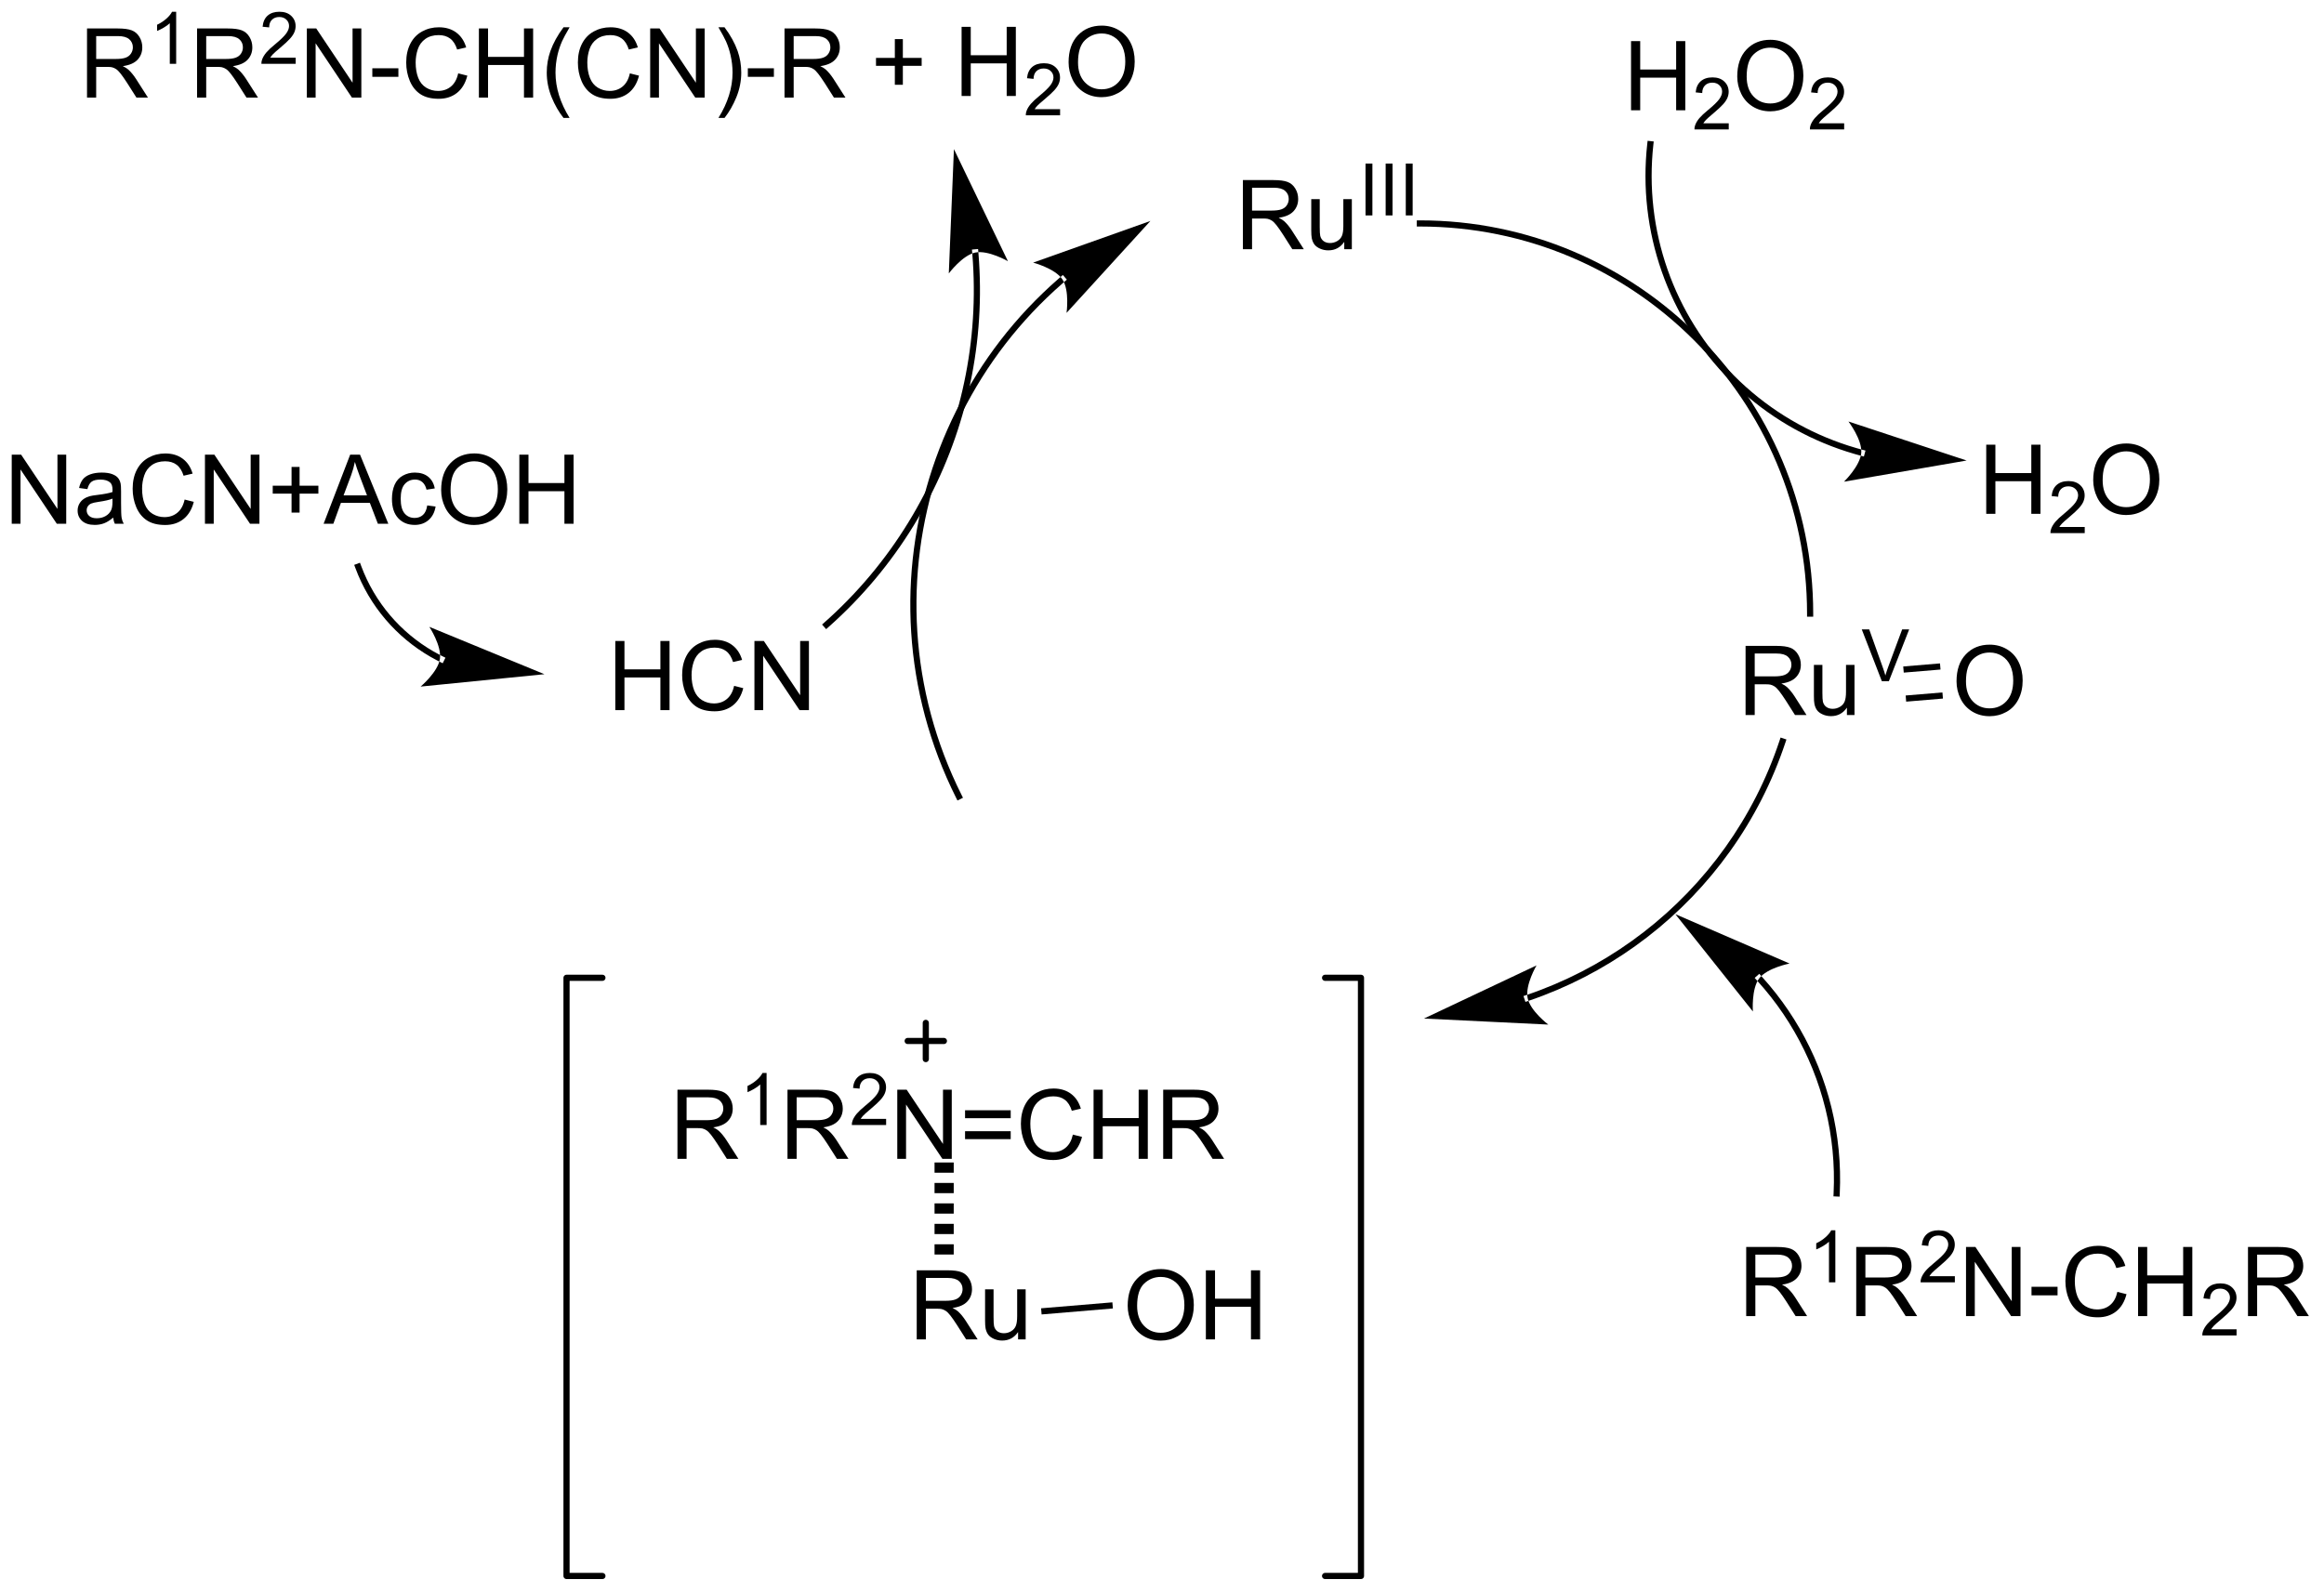 <?xml version="1.0" encoding="UTF-8"?>
<!DOCTYPE svg PUBLIC '-//W3C//DTD SVG 1.0//EN'
          'http://www.w3.org/TR/2001/REC-SVG-20010904/DTD/svg10.dtd'>
<svg stroke-dasharray="none" shape-rendering="auto" xmlns="http://www.w3.org/2000/svg" font-family="'Dialog'" text-rendering="auto" width="528" fill-opacity="1" color-interpolation="auto" color-rendering="auto" preserveAspectRatio="xMidYMid meet" font-size="12px" viewBox="0 0 528 362" fill="black" xmlns:xlink="http://www.w3.org/1999/xlink" stroke="black" image-rendering="auto" stroke-miterlimit="10" stroke-linecap="square" stroke-linejoin="miter" font-style="normal" stroke-width="1" height="362" stroke-dashoffset="0" font-weight="normal" stroke-opacity="1"
><!--Generated by the Batik Graphics2D SVG Generator--><defs id="genericDefs"
  /><g
  ><defs id="defs1"
    ><clipPath clipPathUnits="userSpaceOnUse" id="clipPath1"
      ><path d="M1.26 2.883 L198.97 2.883 L198.97 138.439 L1.26 138.439 L1.26 2.883 Z"
      /></clipPath
      ><clipPath clipPathUnits="userSpaceOnUse" id="clipPath2"
      ><path d="M-0.611 19.223 L-0.611 151.01 L191.602 151.01 L191.602 19.223 Z"
      /></clipPath
    ></defs
    ><g transform="scale(2.667,2.667) translate(-1.26,-2.883) matrix(1.029,0,0,1.029,1.888,-16.89)"
    ><path d="M134.418 28.347 L134.418 22.62 L135.176 22.62 L135.176 24.972 L138.152 24.972 L138.152 22.62 L138.91 22.62 L138.91 28.347 L138.152 28.347 L138.152 25.646 L135.176 25.646 L135.176 28.347 L134.418 28.347 Z" stroke="none" clip-path="url(#clipPath2)"
    /></g
    ><g transform="matrix(2.743,0,0,2.743,1.675,-52.728)"
    ><path d="M142.576 29.439 L142.576 29.947 L139.736 29.947 Q139.731 29.755 139.799 29.579 Q139.906 29.29 140.144 29.009 Q140.385 28.728 140.836 28.359 Q141.535 27.785 141.781 27.449 Q142.027 27.113 142.027 26.814 Q142.027 26.501 141.803 26.287 Q141.58 26.07 141.219 26.07 Q140.838 26.07 140.609 26.298 Q140.381 26.527 140.379 26.931 L139.836 26.876 Q139.893 26.269 140.256 25.953 Q140.619 25.634 141.231 25.634 Q141.85 25.634 142.209 25.978 Q142.57 26.32 142.57 26.826 Q142.57 27.083 142.465 27.333 Q142.359 27.581 142.113 27.857 Q141.869 28.132 141.301 28.613 Q140.826 29.011 140.691 29.154 Q140.557 29.296 140.469 29.439 L142.576 29.439 Z" stroke="none" clip-path="url(#clipPath2)"
    /></g
    ><g transform="matrix(2.743,0,0,2.743,1.675,-52.728)"
    ><path d="M143.28 25.558 Q143.28 24.131 144.045 23.326 Q144.811 22.519 146.022 22.519 Q146.814 22.519 147.449 22.899 Q148.087 23.276 148.42 23.953 Q148.756 24.631 148.756 25.49 Q148.756 26.362 148.405 27.05 Q148.053 27.737 147.407 28.091 Q146.764 28.446 146.017 28.446 Q145.209 28.446 144.571 28.055 Q143.936 27.662 143.608 26.987 Q143.28 26.31 143.28 25.558 ZM144.061 25.568 Q144.061 26.605 144.616 27.201 Q145.173 27.795 146.014 27.795 Q146.868 27.795 147.42 27.193 Q147.975 26.591 147.975 25.487 Q147.975 24.787 147.738 24.266 Q147.501 23.745 147.045 23.459 Q146.592 23.17 146.024 23.17 Q145.22 23.17 144.639 23.724 Q144.061 24.276 144.061 25.568 Z" stroke="none" clip-path="url(#clipPath2)"
    /></g
    ><g transform="matrix(2.743,0,0,2.743,1.675,-52.728)"
    ><path d="M152.136 29.439 L152.136 29.947 L149.296 29.947 Q149.29 29.755 149.358 29.579 Q149.466 29.29 149.704 29.009 Q149.944 28.728 150.395 28.359 Q151.095 27.785 151.341 27.449 Q151.587 27.113 151.587 26.814 Q151.587 26.501 151.362 26.287 Q151.14 26.07 150.778 26.07 Q150.397 26.07 150.169 26.298 Q149.94 26.527 149.938 26.931 L149.395 26.876 Q149.452 26.269 149.815 25.953 Q150.179 25.634 150.79 25.634 Q151.409 25.634 151.768 25.978 Q152.13 26.32 152.13 26.826 Q152.13 27.083 152.024 27.333 Q151.919 27.581 151.673 27.857 Q151.429 28.132 150.86 28.613 Q150.386 29.011 150.251 29.154 Q150.116 29.296 150.028 29.439 L152.136 29.439 Z" stroke="none" clip-path="url(#clipPath2)"
    /></g
    ><g transform="matrix(2.743,0,0,2.743,1.675,-52.728)"
    ><path d="M163.903 61.79 L163.903 56.063 L164.661 56.063 L164.661 58.415 L167.637 58.415 L167.637 56.063 L168.395 56.063 L168.395 61.79 L167.637 61.79 L167.637 59.089 L164.661 59.089 L164.661 61.79 L163.903 61.79 Z" stroke="none" clip-path="url(#clipPath2)"
    /></g
    ><g transform="matrix(2.743,0,0,2.743,1.675,-52.728)"
    ><path d="M172.061 62.882 L172.061 63.39 L169.221 63.39 Q169.215 63.198 169.284 63.023 Q169.391 62.733 169.629 62.452 Q169.87 62.171 170.321 61.802 Q171.02 61.228 171.266 60.892 Q171.512 60.556 171.512 60.257 Q171.512 59.944 171.288 59.73 Q171.065 59.513 170.704 59.513 Q170.323 59.513 170.094 59.741 Q169.866 59.97 169.864 60.374 L169.321 60.319 Q169.377 59.712 169.741 59.396 Q170.104 59.077 170.715 59.077 Q171.334 59.077 171.694 59.421 Q172.055 59.763 172.055 60.269 Q172.055 60.526 171.95 60.776 Q171.844 61.025 171.598 61.3 Q171.354 61.575 170.786 62.056 Q170.311 62.454 170.176 62.597 Q170.042 62.739 169.954 62.882 L172.061 62.882 Z" stroke="none" clip-path="url(#clipPath2)"
    /></g
    ><g transform="matrix(2.743,0,0,2.743,1.675,-52.728)"
    ><path d="M172.764 59.001 Q172.764 57.574 173.53 56.769 Q174.296 55.962 175.507 55.962 Q176.298 55.962 176.934 56.342 Q177.572 56.719 177.905 57.397 Q178.241 58.074 178.241 58.933 Q178.241 59.805 177.889 60.493 Q177.538 61.18 176.892 61.535 Q176.249 61.889 175.501 61.889 Q174.694 61.889 174.056 61.498 Q173.421 61.105 173.093 60.43 Q172.764 59.753 172.764 59.001 ZM173.546 59.011 Q173.546 60.047 174.1 60.644 Q174.658 61.238 175.499 61.238 Q176.353 61.238 176.905 60.636 Q177.46 60.035 177.46 58.93 Q177.46 58.23 177.223 57.709 Q176.986 57.188 176.53 56.902 Q176.077 56.613 175.509 56.613 Q174.704 56.613 174.124 57.167 Q173.546 57.719 173.546 59.011 Z" stroke="none" clip-path="url(#clipPath2)"
    /></g
    ><g transform="matrix(2.743,0,0,2.743,1.675,-52.728)"
    ><path d="M87.562 42.557 L87.562 42.557 C87.561 42.557 87.561 42.557 87.561 42.557 L87.561 42.557 C87.561 42.557 87.562 42.557 87.562 42.557 L87.56 42.558 C87.56 42.559 87.558 42.56 87.557 42.561 L87.391 42.367 L87.558 42.56 C87.554 42.563 87.551 42.566 87.547 42.569 L87.381 42.376 L87.548 42.569 C87.541 42.575 87.534 42.581 87.527 42.587 L87.36 42.394 L87.527 42.587 C87.513 42.599 87.499 42.611 87.486 42.623 L87.486 42.623 C87.458 42.647 87.43 42.67 87.403 42.694 L87.403 42.694 C86.964 43.076 86.536 43.468 86.119 43.868 L86.119 43.868 C85.285 44.67 84.496 45.508 83.752 46.379 L83.558 46.214 L83.752 46.379 C80.778 49.864 78.535 53.875 77.11 58.158 L77.11 58.158 C74.259 66.723 74.676 76.375 79.036 85.085 L79.15 85.313 L78.694 85.541 L78.579 85.313 C74.157 76.478 73.734 66.685 76.626 57.996 L76.868 58.077 L76.626 57.996 C78.072 53.652 80.346 49.584 83.364 46.048 L83.364 46.048 C84.119 45.164 84.919 44.314 85.766 43.501 L85.942 43.684 L85.766 43.501 C86.189 43.094 86.623 42.697 87.068 42.309 L87.236 42.502 L87.068 42.309 C87.096 42.285 87.124 42.261 87.152 42.237 L87.319 42.43 L87.152 42.237 C87.166 42.225 87.18 42.212 87.194 42.2 L87.194 42.2 C87.201 42.194 87.208 42.188 87.215 42.182 L87.215 42.182 C87.218 42.179 87.222 42.176 87.225 42.173 L87.226 42.173 C87.226 42.172 87.227 42.172 87.228 42.171 L87.394 42.365 L87.226 42.173 C87.227 42.172 87.228 42.171 87.228 42.171 L87.228 42.171 C87.229 42.17 87.229 42.17 87.229 42.17 L87.423 42.004 L87.755 42.391 ZM94.675 37.527 L84.962 40.979 C84.962 40.979 86.781 41.458 87.387 42.369 C87.992 43.28 87.729 45.143 87.729 45.143 Z" stroke="none" clip-path="url(#clipPath2)"
    /></g
    ><g transform="matrix(2.743,0,0,2.743,1.675,-52.728)"
    ><path d="M153.524 56.977 L153.524 56.977 C153.523 56.977 153.523 56.977 153.523 56.977 L153.523 56.977 C153.523 56.977 153.525 56.977 153.526 56.977 L153.522 56.976 L153.521 56.976 L153.521 56.976 L153.521 56.976 L153.521 56.976 L153.52 56.976 L153.586 56.729 L153.521 56.976 C153.517 56.975 153.514 56.974 153.511 56.973 L153.511 56.973 C153.497 56.97 153.484 56.966 153.47 56.963 L153.536 56.716 L153.47 56.963 C153.417 56.948 153.363 56.934 153.309 56.919 L153.309 56.919 C153.202 56.89 153.095 56.859 152.989 56.828 L153.06 56.584 L152.989 56.828 C152.562 56.705 152.139 56.569 151.72 56.422 L151.72 56.422 C148.367 55.246 145.276 53.325 142.7 50.749 L142.7 50.749 C137.549 45.596 135.02 38.382 135.827 31.141 L135.856 30.887 L136.363 30.944 L136.334 31.197 C135.545 38.284 138.02 45.345 143.061 50.388 L142.881 50.569 L143.061 50.388 C145.582 52.91 148.607 54.79 151.889 55.941 L151.804 56.182 L151.889 55.941 C152.299 56.085 152.713 56.218 153.131 56.338 L153.131 56.338 C153.235 56.369 153.34 56.398 153.445 56.427 L153.377 56.673 L153.445 56.427 C153.497 56.441 153.549 56.456 153.602 56.47 L153.602 56.47 C153.615 56.473 153.628 56.477 153.641 56.48 L153.576 56.727 L153.641 56.48 C153.645 56.481 153.648 56.482 153.651 56.483 L153.652 56.483 L153.653 56.483 L153.653 56.483 L153.654 56.483 L153.654 56.483 L153.655 56.484 L153.588 56.73 L153.65 56.483 C153.653 56.483 153.655 56.484 153.655 56.484 L153.655 56.484 C153.656 56.484 153.656 56.484 153.656 56.484 L153.902 56.55 L153.77 57.043 ZM162.279 57.374 L152.491 54.142 C152.491 54.142 153.633 55.637 153.553 56.728 C153.472 57.818 152.121 59.128 152.121 59.128 Z" stroke="none" clip-path="url(#clipPath2)"
    /></g
    ><g transform="matrix(2.743,0,0,2.743,1.675,-52.728)"
    ><path d="M75.319 130.186 L75.319 124.46 L77.858 124.46 Q78.624 124.46 79.022 124.614 Q79.421 124.767 79.658 125.158 Q79.897 125.549 79.897 126.022 Q79.897 126.632 79.502 127.051 Q79.108 127.468 78.283 127.58 Q78.585 127.726 78.741 127.866 Q79.072 128.171 79.369 128.627 L80.366 130.186 L79.413 130.186 L78.655 128.994 Q78.322 128.478 78.106 128.205 Q77.892 127.931 77.723 127.822 Q77.554 127.713 77.377 127.671 Q77.249 127.642 76.955 127.642 L76.077 127.642 L76.077 130.186 L75.319 130.186 ZM76.077 126.986 L77.705 126.986 Q78.226 126.986 78.517 126.879 Q78.811 126.772 78.963 126.535 Q79.116 126.299 79.116 126.022 Q79.116 125.616 78.819 125.356 Q78.525 125.093 77.89 125.093 L76.077 125.093 L76.077 126.986 ZM83.714 130.186 L83.714 129.577 Q83.23 130.28 82.396 130.28 Q82.029 130.28 81.711 130.14 Q81.394 129.999 81.237 129.785 Q81.084 129.572 81.021 129.265 Q80.98 129.056 80.98 128.608 L80.98 126.038 L81.683 126.038 L81.683 128.338 Q81.683 128.89 81.724 129.08 Q81.792 129.358 82.005 129.517 Q82.222 129.673 82.537 129.673 Q82.855 129.673 83.13 129.512 Q83.409 129.351 83.524 129.072 Q83.638 128.791 83.638 128.259 L83.638 126.038 L84.341 126.038 L84.341 130.186 L83.714 130.186 Z" stroke="none" clip-path="url(#clipPath2)"
    /></g
    ><g transform="matrix(2.743,0,0,2.743,1.675,-52.728)"
    ><path d="M76.795 123.152 L76.795 122.305 L78.383 122.305 L78.383 123.152 ZM76.795 121.458 L76.795 120.611 L78.383 120.611 L78.383 121.458 ZM76.795 119.764 L76.795 118.916 L78.383 118.916 L78.383 119.764 ZM76.795 118.069 L76.795 117.222 L78.383 117.222 L78.383 118.069 ZM76.795 116.375 L76.795 115.528 L78.383 115.528 L78.383 116.375 Z" stroke="none" clip-path="url(#clipPath2)"
    /></g
    ><g transform="matrix(2.743,0,0,2.743,1.675,-52.728)"
    ><path d="M55.501 115.225 L55.501 109.499 L58.04 109.499 Q58.805 109.499 59.204 109.652 Q59.602 109.806 59.839 110.197 Q60.079 110.587 60.079 111.061 Q60.079 111.671 59.683 112.09 Q59.29 112.507 58.464 112.618 Q58.766 112.764 58.923 112.905 Q59.253 113.21 59.55 113.665 L60.548 115.225 L59.594 115.225 L58.837 114.033 Q58.503 113.517 58.287 113.243 Q58.074 112.97 57.904 112.861 Q57.735 112.751 57.558 112.71 Q57.43 112.681 57.136 112.681 L56.258 112.681 L56.258 115.225 L55.501 115.225 ZM56.258 112.025 L57.886 112.025 Q58.407 112.025 58.699 111.918 Q58.993 111.811 59.144 111.574 Q59.298 111.337 59.298 111.061 Q59.298 110.655 59.001 110.395 Q58.706 110.132 58.071 110.132 L56.258 110.132 L56.258 112.025 Z" stroke="none" clip-path="url(#clipPath2)"
    /></g
    ><g transform="matrix(2.743,0,0,2.743,1.675,-52.728)"
    ><path d="M62.884 112.425 L62.357 112.425 L62.357 109.064 Q62.165 109.246 61.857 109.427 Q61.548 109.609 61.302 109.701 L61.302 109.191 Q61.743 108.982 62.074 108.687 Q62.406 108.39 62.544 108.113 L62.884 108.113 L62.884 112.425 Z" stroke="none" clip-path="url(#clipPath2)"
    /></g
    ><g transform="matrix(2.743,0,0,2.743,1.675,-52.728)"
    ><path d="M64.615 115.225 L64.615 109.499 L67.154 109.499 Q67.92 109.499 68.318 109.652 Q68.716 109.806 68.953 110.197 Q69.193 110.587 69.193 111.061 Q69.193 111.671 68.797 112.09 Q68.404 112.507 67.578 112.618 Q67.88 112.764 68.037 112.905 Q68.368 113.21 68.664 113.665 L69.662 115.225 L68.709 115.225 L67.951 114.033 Q67.618 113.517 67.401 113.243 Q67.188 112.97 67.019 112.861 Q66.849 112.751 66.672 112.71 Q66.545 112.681 66.25 112.681 L65.373 112.681 L65.373 115.225 L64.615 115.225 ZM65.373 112.025 L67 112.025 Q67.521 112.025 67.813 111.918 Q68.107 111.811 68.258 111.574 Q68.412 111.337 68.412 111.061 Q68.412 110.655 68.115 110.395 Q67.821 110.132 67.185 110.132 L65.373 110.132 L65.373 112.025 Z" stroke="none" clip-path="url(#clipPath2)"
    /></g
    ><g transform="matrix(2.743,0,0,2.743,1.675,-52.728)"
    ><path d="M72.784 111.918 L72.784 112.425 L69.944 112.425 Q69.938 112.234 70.006 112.058 Q70.114 111.769 70.352 111.488 Q70.592 111.207 71.043 110.837 Q71.743 110.263 71.989 109.927 Q72.235 109.591 72.235 109.293 Q72.235 108.98 72.01 108.765 Q71.787 108.548 71.426 108.548 Q71.045 108.548 70.817 108.777 Q70.588 109.005 70.586 109.41 L70.043 109.355 Q70.1 108.748 70.463 108.431 Q70.827 108.113 71.438 108.113 Q72.057 108.113 72.416 108.457 Q72.778 108.798 72.778 109.304 Q72.778 109.562 72.672 109.812 Q72.567 110.06 72.321 110.335 Q72.077 110.611 71.508 111.091 Q71.034 111.49 70.899 111.632 Q70.764 111.775 70.676 111.918 L72.784 111.918 Z" stroke="none" clip-path="url(#clipPath2)"
    /></g
    ><g transform="matrix(2.743,0,0,2.743,1.675,-52.728)"
    ><path d="M73.708 115.225 L73.708 109.499 L74.487 109.499 L77.495 113.993 L77.495 109.499 L78.221 109.499 L78.221 115.225 L77.443 115.225 L74.435 110.725 L74.435 115.225 L73.708 115.225 ZM83.103 111.858 L79.322 111.858 L79.322 111.202 L83.103 111.202 L83.103 111.858 ZM83.103 113.595 L79.322 113.595 L79.322 112.939 L83.103 112.939 L83.103 113.595 ZM88.251 113.218 L89.009 113.408 Q88.772 114.343 88.152 114.835 Q87.533 115.324 86.639 115.324 Q85.712 115.324 85.132 114.947 Q84.553 114.569 84.249 113.856 Q83.947 113.139 83.947 112.319 Q83.947 111.423 84.288 110.759 Q84.632 110.093 85.262 109.746 Q85.892 109.4 86.65 109.4 Q87.509 109.4 88.095 109.837 Q88.681 110.275 88.913 111.069 L88.165 111.243 Q87.968 110.618 87.587 110.335 Q87.21 110.048 86.634 110.048 Q85.975 110.048 85.53 110.366 Q85.087 110.681 84.908 111.215 Q84.728 111.749 84.728 112.314 Q84.728 113.046 84.941 113.59 Q85.155 114.134 85.603 114.405 Q86.053 114.673 86.577 114.673 Q87.212 114.673 87.652 114.306 Q88.095 113.939 88.251 113.218 ZM89.966 115.225 L89.966 109.499 L90.724 109.499 L90.724 111.85 L93.701 111.85 L93.701 109.499 L94.458 109.499 L94.458 115.225 L93.701 115.225 L93.701 112.525 L90.724 112.525 L90.724 115.225 L89.966 115.225 ZM95.733 115.225 L95.733 109.499 L98.272 109.499 Q99.038 109.499 99.436 109.652 Q99.835 109.806 100.072 110.197 Q100.311 110.587 100.311 111.061 Q100.311 111.671 99.915 112.09 Q99.522 112.507 98.697 112.618 Q98.999 112.764 99.155 112.905 Q99.486 113.21 99.783 113.665 L100.78 115.225 L99.827 115.225 L99.069 114.033 Q98.736 113.517 98.52 113.243 Q98.306 112.97 98.137 112.861 Q97.968 112.751 97.79 112.71 Q97.663 112.681 97.368 112.681 L96.491 112.681 L96.491 115.225 L95.733 115.225 ZM96.491 112.025 L98.118 112.025 Q98.639 112.025 98.931 111.918 Q99.225 111.811 99.376 111.574 Q99.53 111.337 99.53 111.061 Q99.53 110.655 99.233 110.395 Q98.939 110.132 98.303 110.132 L96.491 110.132 L96.491 112.025 Z" stroke="none" clip-path="url(#clipPath2)"
    /></g
    ><g stroke-width="0.51" transform="matrix(2.743,0,0,2.743,1.675,-52.728)" stroke-linejoin="round" stroke-linecap="round"
    ><path fill="none" d="M109.142 149.783 L112.115 149.783 L112.115 100.228 L109.142 100.228" clip-path="url(#clipPath2)"
    /></g
    ><g stroke-width="0.51" transform="matrix(2.743,0,0,2.743,1.675,-52.728)" stroke-linejoin="round" stroke-linecap="round"
    ><path fill="none" d="M49.286 100.228 L46.313 100.228 L46.313 149.783 L49.286 149.783" clip-path="url(#clipPath2)"
    /></g
    ><g transform="matrix(2.743,0,0,2.743,1.675,-52.728)"
    ><path d="M80.422 40.108 L80.422 40.108 C80.422 40.109 80.423 40.111 80.423 40.112 L80.423 40.112 C80.423 40.114 80.423 40.116 80.423 40.118 L80.169 40.14 L80.423 40.118 C80.424 40.132 80.426 40.146 80.427 40.159 L80.427 40.159 C80.427 40.16 80.427 40.16 80.427 40.16 L80.427 40.16 C80.429 40.188 80.432 40.217 80.434 40.245 L80.18 40.266 L80.434 40.245 C80.452 40.471 80.469 40.697 80.483 40.923 L80.229 40.939 L80.483 40.923 C80.512 41.374 80.532 41.826 80.544 42.277 L80.29 42.284 L80.544 42.277 C80.642 45.888 80.213 49.477 79.287 52.933 L79.04 52.867 L79.287 52.933 C77.434 59.845 73.595 66.224 68.008 71.175 L67.817 71.344 L67.478 70.963 L67.669 70.793 C73.18 65.91 76.967 59.618 78.794 52.801 L78.794 52.801 C79.707 49.392 80.131 45.852 80.034 42.291 L80.034 42.291 C80.022 41.846 80.002 41.401 79.974 40.955 L79.974 40.955 C79.96 40.732 79.944 40.509 79.925 40.287 L79.925 40.287 C79.923 40.259 79.921 40.231 79.918 40.203 L80.173 40.182 L79.918 40.203 C79.918 40.203 79.918 40.203 79.918 40.202 L79.918 40.202 C79.917 40.188 79.916 40.175 79.915 40.161 L79.915 40.161 C79.915 40.16 79.915 40.158 79.915 40.156 L79.915 40.156 C79.914 40.154 79.914 40.153 79.914 40.151 L79.892 39.897 L80.401 39.853 ZM78.4 31.576 L77.976 41.875 C77.976 41.875 79.1 40.366 80.171 40.144 C81.242 39.923 82.873 40.862 82.873 40.862 Z" stroke="none" clip-path="url(#clipPath2)"
    /></g
    ><g transform="matrix(2.743,0,0,2.743,1.675,-52.728)"
    ><path d="M6.597 27.308 L6.597 21.581 L9.136 21.581 Q9.902 21.581 10.3 21.735 Q10.699 21.889 10.936 22.279 Q11.175 22.67 11.175 23.144 Q11.175 23.753 10.78 24.173 Q10.386 24.589 9.561 24.701 Q9.863 24.847 10.019 24.988 Q10.35 25.293 10.647 25.748 L11.644 27.308 L10.691 27.308 L9.933 26.115 Q9.6 25.6 9.384 25.326 Q9.17 25.053 9.001 24.944 Q8.832 24.834 8.655 24.793 Q8.527 24.764 8.233 24.764 L7.355 24.764 L7.355 27.308 L6.597 27.308 ZM7.355 24.108 L8.983 24.108 Q9.504 24.108 9.795 24.001 Q10.089 23.894 10.24 23.657 Q10.394 23.42 10.394 23.144 Q10.394 22.738 10.097 22.477 Q9.803 22.214 9.168 22.214 L7.355 22.214 L7.355 24.108 Z" stroke="none" clip-path="url(#clipPath2)"
    /></g
    ><g transform="matrix(2.743,0,0,2.743,1.675,-52.728)"
    ><path d="M13.981 24.508 L13.453 24.508 L13.453 21.147 Q13.262 21.328 12.953 21.51 Q12.645 21.692 12.399 21.784 L12.399 21.274 Q12.84 21.065 13.17 20.77 Q13.502 20.473 13.641 20.196 L13.981 20.196 L13.981 24.508 Z" stroke="none" clip-path="url(#clipPath2)"
    /></g
    ><g transform="matrix(2.743,0,0,2.743,1.675,-52.728)"
    ><path d="M15.711 27.308 L15.711 21.581 L18.251 21.581 Q19.016 21.581 19.415 21.735 Q19.813 21.889 20.05 22.279 Q20.29 22.67 20.29 23.144 Q20.29 23.753 19.894 24.173 Q19.501 24.589 18.675 24.701 Q18.977 24.847 19.133 24.988 Q19.464 25.293 19.761 25.748 L20.758 27.308 L19.805 27.308 L19.047 26.115 Q18.714 25.6 18.498 25.326 Q18.284 25.053 18.115 24.944 Q17.946 24.834 17.769 24.793 Q17.641 24.764 17.347 24.764 L16.469 24.764 L16.469 27.308 L15.711 27.308 ZM16.469 24.108 L18.097 24.108 Q18.618 24.108 18.909 24.001 Q19.204 23.894 19.355 23.657 Q19.508 23.42 19.508 23.144 Q19.508 22.738 19.212 22.477 Q18.917 22.214 18.282 22.214 L16.469 22.214 L16.469 24.108 Z" stroke="none" clip-path="url(#clipPath2)"
    /></g
    ><g transform="matrix(2.743,0,0,2.743,1.675,-52.728)"
    ><path d="M23.88 24 L23.88 24.508 L21.04 24.508 Q21.034 24.317 21.103 24.141 Q21.21 23.852 21.448 23.571 Q21.689 23.289 22.14 22.92 Q22.839 22.346 23.085 22.01 Q23.331 21.674 23.331 21.375 Q23.331 21.063 23.107 20.848 Q22.884 20.631 22.523 20.631 Q22.142 20.631 21.913 20.86 Q21.685 21.088 21.683 21.492 L21.14 21.438 Q21.197 20.83 21.56 20.514 Q21.923 20.196 22.534 20.196 Q23.154 20.196 23.513 20.539 Q23.874 20.881 23.874 21.387 Q23.874 21.645 23.769 21.895 Q23.663 22.143 23.417 22.418 Q23.173 22.694 22.605 23.174 Q22.13 23.573 21.995 23.715 Q21.861 23.858 21.773 24 L23.88 24 Z" stroke="none" clip-path="url(#clipPath2)"
    /></g
    ><g transform="matrix(2.743,0,0,2.743,1.675,-52.728)"
    ><path d="M24.805 27.308 L24.805 21.581 L25.584 21.581 L28.591 26.076 L28.591 21.581 L29.318 21.581 L29.318 27.308 L28.539 27.308 L25.532 22.808 L25.532 27.308 L24.805 27.308 ZM30.228 25.589 L30.228 24.881 L32.387 24.881 L32.387 25.589 L30.228 25.589 ZM37.34 25.3 L38.098 25.49 Q37.861 26.425 37.241 26.918 Q36.621 27.407 35.728 27.407 Q34.801 27.407 34.22 27.029 Q33.642 26.652 33.337 25.938 Q33.035 25.222 33.035 24.402 Q33.035 23.506 33.377 22.842 Q33.72 22.175 34.351 21.829 Q34.981 21.483 35.739 21.483 Q36.598 21.483 37.184 21.92 Q37.77 22.358 38.002 23.152 L37.254 23.326 Q37.056 22.701 36.676 22.418 Q36.298 22.131 35.723 22.131 Q35.064 22.131 34.619 22.449 Q34.176 22.764 33.996 23.298 Q33.817 23.831 33.817 24.397 Q33.817 25.128 34.03 25.673 Q34.244 26.217 34.692 26.488 Q35.142 26.756 35.666 26.756 Q36.301 26.756 36.741 26.389 Q37.184 26.022 37.34 25.3 ZM39.055 27.308 L39.055 21.581 L39.813 21.581 L39.813 23.933 L42.789 23.933 L42.789 21.581 L43.547 21.581 L43.547 27.308 L42.789 27.308 L42.789 24.608 L39.813 24.608 L39.813 27.308 L39.055 27.308 ZM46.064 28.993 Q45.481 28.259 45.077 27.274 Q44.676 26.287 44.676 25.233 Q44.676 24.303 44.978 23.451 Q45.33 22.464 46.064 21.483 L46.567 21.483 Q46.095 22.295 45.942 22.644 Q45.705 23.183 45.567 23.769 Q45.4 24.498 45.4 25.238 Q45.4 27.115 46.567 28.993 L46.064 28.993 ZM51.559 25.3 L52.317 25.49 Q52.08 26.425 51.46 26.918 Q50.84 27.407 49.947 27.407 Q49.02 27.407 48.439 27.029 Q47.861 26.652 47.556 25.938 Q47.254 25.222 47.254 24.402 Q47.254 23.506 47.595 22.842 Q47.939 22.175 48.569 21.829 Q49.2 21.483 49.957 21.483 Q50.817 21.483 51.403 21.92 Q51.989 22.358 52.22 23.152 L51.473 23.326 Q51.275 22.701 50.895 22.418 Q50.517 22.131 49.942 22.131 Q49.283 22.131 48.837 22.449 Q48.395 22.764 48.215 23.298 Q48.035 23.831 48.035 24.397 Q48.035 25.128 48.249 25.673 Q48.462 26.217 48.91 26.488 Q49.361 26.756 49.884 26.756 Q50.52 26.756 50.96 26.389 Q51.403 26.022 51.559 25.3 ZM53.242 27.308 L53.242 21.581 L54.021 21.581 L57.029 26.076 L57.029 21.581 L57.755 21.581 L57.755 27.308 L56.977 27.308 L53.969 22.808 L53.969 27.308 L53.242 27.308 ZM59.4 28.993 L58.895 28.993 Q60.064 27.115 60.064 25.238 Q60.064 24.503 59.895 23.779 Q59.762 23.194 59.525 22.654 Q59.371 22.303 58.895 21.483 L59.4 21.483 Q60.134 22.464 60.486 23.451 Q60.785 24.303 60.785 25.233 Q60.785 26.287 60.382 27.274 Q59.978 28.259 59.4 28.993 ZM61.33 25.589 L61.33 24.881 L63.489 24.881 L63.489 25.589 L61.33 25.589 ZM64.369 27.308 L64.369 21.581 L66.908 21.581 Q67.674 21.581 68.072 21.735 Q68.47 21.889 68.707 22.279 Q68.947 22.67 68.947 23.144 Q68.947 23.753 68.551 24.173 Q68.158 24.589 67.332 24.701 Q67.634 24.847 67.791 24.988 Q68.121 25.293 68.418 25.748 L69.416 27.308 L68.463 27.308 L67.705 26.115 Q67.371 25.6 67.155 25.326 Q66.942 25.053 66.772 24.944 Q66.603 24.834 66.426 24.793 Q66.299 24.764 66.004 24.764 L65.127 24.764 L65.127 27.308 L64.369 27.308 ZM65.127 24.108 L66.754 24.108 Q67.275 24.108 67.567 24.001 Q67.861 23.894 68.012 23.657 Q68.166 23.42 68.166 23.144 Q68.166 22.738 67.869 22.477 Q67.575 22.214 66.939 22.214 L65.127 22.214 L65.127 24.108 Z" stroke="none" clip-path="url(#clipPath2)"
    /></g
    ><g transform="matrix(2.743,0,0,2.743,1.675,-52.728)"
    ><path d="M145.276 100.089 L145.276 100.089 C145.273 100.086 145.271 100.084 145.271 100.084 L145.271 100.084 C145.271 100.084 145.272 100.085 145.273 100.085 L145.274 100.087 C145.275 100.088 145.276 100.089 145.277 100.091 L145.088 100.261 L145.276 100.089 C145.278 100.091 145.28 100.093 145.282 100.095 L145.092 100.267 L145.28 100.094 C145.284 100.098 145.287 100.102 145.29 100.105 L145.102 100.277 L145.29 100.105 C145.293 100.108 145.295 100.11 145.298 100.113 L145.298 100.113 C145.3 100.116 145.303 100.119 145.305 100.121 L145.305 100.121 C145.306 100.123 145.308 100.124 145.309 100.125 L145.12 100.297 L145.309 100.125 C145.321 100.139 145.334 100.153 145.346 100.166 L145.346 100.166 C145.742 100.603 146.121 101.054 146.484 101.517 L146.283 101.674 L146.484 101.517 C147.209 102.442 147.867 103.417 148.454 104.433 L148.454 104.433 C150.802 108.497 152.004 113.222 151.771 118.104 L151.758 118.359 L151.249 118.334 L151.261 118.079 C151.49 113.297 150.312 108.669 148.012 104.688 L148.233 104.56 L148.012 104.688 C147.438 103.693 146.793 102.738 146.082 101.831 L146.082 101.831 C145.727 101.378 145.355 100.937 144.968 100.509 L145.157 100.337 L144.968 100.509 C144.956 100.495 144.943 100.482 144.931 100.469 L144.931 100.469 C144.93 100.467 144.929 100.466 144.928 100.465 L144.928 100.465 C144.925 100.462 144.923 100.459 144.921 100.457 L144.921 100.457 C144.918 100.454 144.916 100.451 144.913 100.448 L144.913 100.448 C144.91 100.445 144.907 100.442 144.904 100.439 L144.903 100.438 C144.902 100.437 144.901 100.435 144.899 100.434 L144.898 100.432 C144.898 100.432 144.898 100.431 144.897 100.431 L145.085 100.259 L144.899 100.433 C144.899 100.433 144.899 100.434 144.899 100.433 L144.899 100.433 C144.9 100.434 144.897 100.431 144.894 100.428 L144.725 100.237 L145.106 99.898 ZM138.153 94.956 L144.576 103.017 C144.576 103.017 144.438 101.141 145.102 100.272 C145.767 99.403 147.614 99.046 147.614 99.046 Z" stroke="none" clip-path="url(#clipPath2)"
    /></g
    ><g transform="matrix(2.743,0,0,2.743,1.675,-52.728)"
    ><path d="M144.022 128.255 L144.022 122.528 L146.561 122.528 Q147.326 122.528 147.725 122.682 Q148.123 122.836 148.36 123.226 Q148.6 123.617 148.6 124.091 Q148.6 124.7 148.204 125.12 Q147.811 125.536 146.985 125.648 Q147.287 125.794 147.444 125.935 Q147.774 126.24 148.071 126.695 L149.069 128.255 L148.115 128.255 L147.358 127.062 Q147.024 126.547 146.808 126.273 Q146.595 126 146.425 125.891 Q146.256 125.781 146.079 125.74 Q145.951 125.711 145.657 125.711 L144.78 125.711 L144.78 128.255 L144.022 128.255 ZM144.78 125.055 L146.407 125.055 Q146.928 125.055 147.22 124.948 Q147.514 124.841 147.665 124.604 Q147.819 124.367 147.819 124.091 Q147.819 123.685 147.522 123.424 Q147.227 123.161 146.592 123.161 L144.78 123.161 L144.78 125.055 Z" stroke="none" clip-path="url(#clipPath2)"
    /></g
    ><g transform="matrix(2.743,0,0,2.743,1.675,-52.728)"
    ><path d="M151.405 125.455 L150.878 125.455 L150.878 122.094 Q150.686 122.275 150.378 122.457 Q150.069 122.639 149.823 122.731 L149.823 122.221 Q150.265 122.012 150.595 121.717 Q150.927 121.42 151.065 121.143 L151.405 121.143 L151.405 125.455 Z" stroke="none" clip-path="url(#clipPath2)"
    /></g
    ><g transform="matrix(2.743,0,0,2.743,1.675,-52.728)"
    ><path d="M153.136 128.255 L153.136 122.528 L155.675 122.528 Q156.441 122.528 156.839 122.682 Q157.238 122.836 157.475 123.226 Q157.714 123.617 157.714 124.091 Q157.714 124.7 157.318 125.12 Q156.925 125.536 156.1 125.648 Q156.402 125.794 156.558 125.935 Q156.889 126.24 157.185 126.695 L158.183 128.255 L157.23 128.255 L156.472 127.062 Q156.139 126.547 155.923 126.273 Q155.709 126 155.54 125.891 Q155.37 125.781 155.193 125.74 Q155.066 125.711 154.771 125.711 L153.894 125.711 L153.894 128.255 L153.136 128.255 ZM153.894 125.055 L155.521 125.055 Q156.042 125.055 156.334 124.948 Q156.628 124.841 156.779 124.604 Q156.933 124.367 156.933 124.091 Q156.933 123.685 156.636 123.424 Q156.342 123.161 155.706 123.161 L153.894 123.161 L153.894 125.055 Z" stroke="none" clip-path="url(#clipPath2)"
    /></g
    ><g transform="matrix(2.743,0,0,2.743,1.675,-52.728)"
    ><path d="M161.305 124.947 L161.305 125.455 L158.465 125.455 Q158.459 125.264 158.527 125.088 Q158.635 124.799 158.873 124.518 Q159.113 124.236 159.564 123.867 Q160.264 123.293 160.51 122.957 Q160.756 122.621 160.756 122.322 Q160.756 122.01 160.531 121.795 Q160.309 121.578 159.947 121.578 Q159.566 121.578 159.338 121.807 Q159.109 122.035 159.107 122.439 L158.564 122.385 Q158.621 121.777 158.984 121.461 Q159.347 121.143 159.959 121.143 Q160.578 121.143 160.937 121.486 Q161.299 121.828 161.299 122.334 Q161.299 122.592 161.193 122.842 Q161.088 123.09 160.842 123.365 Q160.597 123.641 160.029 124.121 Q159.555 124.52 159.42 124.662 Q159.285 124.805 159.197 124.947 L161.305 124.947 Z" stroke="none" clip-path="url(#clipPath2)"
    /></g
    ><g transform="matrix(2.743,0,0,2.743,1.675,-52.728)"
    ><path d="M162.229 128.255 L162.229 122.528 L163.008 122.528 L166.016 127.023 L166.016 122.528 L166.742 122.528 L166.742 128.255 L165.964 128.255 L162.956 123.755 L162.956 128.255 L162.229 128.255 ZM167.653 126.536 L167.653 125.828 L169.811 125.828 L169.811 126.536 L167.653 126.536 ZM174.764 126.247 L175.522 126.437 Q175.285 127.372 174.666 127.865 Q174.046 128.354 173.153 128.354 Q172.226 128.354 171.645 127.976 Q171.067 127.599 170.762 126.885 Q170.46 126.169 170.46 125.349 Q170.46 124.453 170.801 123.789 Q171.145 123.122 171.775 122.776 Q172.405 122.43 173.163 122.43 Q174.022 122.43 174.608 122.867 Q175.194 123.305 175.426 124.099 L174.679 124.273 Q174.481 123.648 174.101 123.365 Q173.723 123.078 173.147 123.078 Q172.488 123.078 172.043 123.396 Q171.601 123.711 171.421 124.245 Q171.241 124.778 171.241 125.344 Q171.241 126.075 171.455 126.62 Q171.668 127.164 172.116 127.435 Q172.567 127.703 173.09 127.703 Q173.726 127.703 174.166 127.336 Q174.608 126.969 174.764 126.247 ZM176.479 128.255 L176.479 122.528 L177.237 122.528 L177.237 124.88 L180.214 124.88 L180.214 122.528 L180.972 122.528 L180.972 128.255 L180.214 128.255 L180.214 125.555 L177.237 125.555 L177.237 128.255 L176.479 128.255 Z" stroke="none" clip-path="url(#clipPath2)"
    /></g
    ><g transform="matrix(2.743,0,0,2.743,1.675,-52.728)"
    ><path d="M184.638 129.347 L184.638 129.855 L181.798 129.855 Q181.792 129.664 181.86 129.488 Q181.968 129.199 182.206 128.918 Q182.446 128.636 182.897 128.267 Q183.597 127.693 183.843 127.357 Q184.089 127.021 184.089 126.722 Q184.089 126.41 183.864 126.195 Q183.642 125.978 183.28 125.978 Q182.899 125.978 182.671 126.207 Q182.442 126.435 182.44 126.84 L181.897 126.785 Q181.954 126.177 182.317 125.861 Q182.681 125.543 183.292 125.543 Q183.911 125.543 184.27 125.886 Q184.632 126.228 184.632 126.734 Q184.632 126.992 184.526 127.242 Q184.421 127.49 184.175 127.765 Q183.931 128.041 183.362 128.521 Q182.888 128.92 182.753 129.062 Q182.618 129.205 182.53 129.347 L184.638 129.347 Z" stroke="none" clip-path="url(#clipPath2)"
    /></g
    ><g transform="matrix(2.743,0,0,2.743,1.675,-52.728)"
    ><path d="M185.583 128.255 L185.583 122.528 L188.122 122.528 Q188.888 122.528 189.286 122.682 Q189.685 122.836 189.922 123.226 Q190.161 123.617 190.161 124.091 Q190.161 124.7 189.766 125.12 Q189.372 125.536 188.547 125.648 Q188.849 125.794 189.005 125.935 Q189.336 126.24 189.633 126.695 L190.63 128.255 L189.677 128.255 L188.919 127.062 Q188.586 126.547 188.37 126.273 Q188.156 126 187.987 125.891 Q187.818 125.781 187.641 125.74 Q187.513 125.711 187.219 125.711 L186.341 125.711 L186.341 128.255 L185.583 128.255 ZM186.341 125.055 L187.969 125.055 Q188.489 125.055 188.781 124.948 Q189.075 124.841 189.226 124.604 Q189.38 124.367 189.38 124.091 Q189.38 123.685 189.083 123.424 Q188.789 123.161 188.154 123.161 L186.341 123.161 L186.341 125.055 Z" stroke="none" clip-path="url(#clipPath2)"
    /></g
    ><g transform="matrix(2.743,0,0,2.743,1.675,-52.728)"
    ><path d="M102.335 39.869 L102.335 34.142 L104.874 34.142 Q105.64 34.142 106.038 34.296 Q106.437 34.45 106.674 34.84 Q106.913 35.231 106.913 35.705 Q106.913 36.314 106.518 36.733 Q106.124 37.15 105.299 37.262 Q105.601 37.408 105.757 37.549 Q106.088 37.853 106.385 38.309 L107.382 39.869 L106.429 39.869 L105.671 38.676 Q105.338 38.161 105.122 37.887 Q104.908 37.614 104.739 37.504 Q104.57 37.395 104.393 37.353 Q104.265 37.325 103.971 37.325 L103.093 37.325 L103.093 39.869 L102.335 39.869 ZM103.093 36.668 L104.721 36.668 Q105.242 36.668 105.533 36.562 Q105.828 36.455 105.979 36.218 Q106.132 35.981 106.132 35.705 Q106.132 35.299 105.835 35.038 Q105.541 34.775 104.906 34.775 L103.093 34.775 L103.093 36.668 ZM110.73 39.869 L110.73 39.26 Q110.246 39.963 109.412 39.963 Q109.045 39.963 108.727 39.822 Q108.41 39.681 108.253 39.468 Q108.1 39.254 108.037 38.947 Q107.996 38.739 107.996 38.291 L107.996 35.721 L108.699 35.721 L108.699 38.02 Q108.699 38.572 108.74 38.762 Q108.808 39.041 109.022 39.2 Q109.238 39.356 109.553 39.356 Q109.871 39.356 110.147 39.194 Q110.425 39.033 110.54 38.754 Q110.654 38.473 110.654 37.942 L110.654 35.721 L111.358 35.721 L111.358 39.869 L110.73 39.869 Z" stroke="none" clip-path="url(#clipPath2)"
    /></g
    ><g transform="matrix(2.743,0,0,2.743,1.675,-52.728)"
    ><path d="M112.492 37.069 L112.492 32.774 L113.061 32.774 L113.061 37.069 L112.492 37.069 ZM114.159 37.069 L114.159 32.774 L114.728 32.774 L114.728 37.069 L114.159 37.069 ZM115.826 37.069 L115.826 32.774 L116.395 32.774 L116.395 37.069 L115.826 37.069 Z" stroke="none" clip-path="url(#clipPath2)"
    /></g
    ><g transform="matrix(2.743,0,0,2.743,1.675,-52.728)"
    ><path d="M92.793 127.397 Q92.793 125.97 93.559 125.166 Q94.324 124.358 95.535 124.358 Q96.327 124.358 96.962 124.739 Q97.6 125.116 97.934 125.793 Q98.27 126.47 98.27 127.33 Q98.27 128.202 97.918 128.89 Q97.567 129.577 96.921 129.931 Q96.277 130.285 95.53 130.285 Q94.723 130.285 94.085 129.895 Q93.449 129.502 93.121 128.827 Q92.793 128.15 92.793 127.397 ZM93.574 127.408 Q93.574 128.444 94.129 129.041 Q94.686 129.634 95.527 129.634 Q96.382 129.634 96.934 129.033 Q97.488 128.431 97.488 127.327 Q97.488 126.627 97.251 126.106 Q97.014 125.585 96.559 125.299 Q96.106 125.009 95.538 125.009 Q94.733 125.009 94.152 125.564 Q93.574 126.116 93.574 127.408 ZM99.268 130.186 L99.268 124.46 L100.026 124.46 L100.026 126.811 L103.003 126.811 L103.003 124.46 L103.76 124.46 L103.76 130.186 L103.003 130.186 L103.003 127.486 L100.026 127.486 L100.026 130.186 L99.268 130.186 Z" stroke="none" clip-path="url(#clipPath2)"
    /></g
    ><g transform="matrix(2.743,0,0,2.743,1.675,-52.728)"
    ><path d="M85.663 128.117 L85.62 127.608 L91.524 127.114 L91.566 127.622 Z" stroke="none" clip-path="url(#clipPath2)"
    /></g
    ><g stroke-width="0.51" transform="matrix(2.743,0,0,2.743,1.675,-52.728)" stroke-linejoin="round" stroke-linecap="round"
    ><path fill="none" d="M74.57 105.462 L77.57 105.462 M76.07 103.962 L76.07 106.962" clip-path="url(#clipPath2)"
    /></g
    ><g transform="matrix(2.743,0,0,2.743,1.675,-52.728)"
    ><path d="M0.361 62.615 L0.361 56.889 L1.14 56.889 L4.148 61.384 L4.148 56.889 L4.874 56.889 L4.874 62.615 L4.096 62.615 L1.088 58.115 L1.088 62.615 L0.361 62.615 ZM8.764 62.102 Q8.373 62.436 8.011 62.574 Q7.652 62.709 7.238 62.709 Q6.553 62.709 6.186 62.376 Q5.818 62.04 5.818 61.522 Q5.818 61.217 5.956 60.965 Q6.097 60.712 6.321 60.561 Q6.545 60.407 6.826 60.329 Q7.035 60.274 7.451 60.225 Q8.303 60.123 8.706 59.983 Q8.709 59.837 8.709 59.798 Q8.709 59.368 8.511 59.194 Q8.24 58.954 7.709 58.954 Q7.214 58.954 6.977 59.129 Q6.74 59.303 6.628 59.743 L5.941 59.649 Q6.035 59.209 6.248 58.938 Q6.464 58.665 6.87 58.519 Q7.277 58.373 7.811 58.373 Q8.342 58.373 8.673 58.498 Q9.006 58.623 9.162 58.813 Q9.318 59.001 9.381 59.29 Q9.417 59.47 9.417 59.938 L9.417 60.876 Q9.417 61.858 9.462 62.118 Q9.506 62.376 9.639 62.615 L8.904 62.615 Q8.795 62.397 8.764 62.102 ZM8.706 60.532 Q8.324 60.688 7.558 60.798 Q7.123 60.86 6.943 60.938 Q6.764 61.017 6.665 61.168 Q6.568 61.319 6.568 61.501 Q6.568 61.782 6.782 61.97 Q6.995 62.157 7.404 62.157 Q7.811 62.157 8.126 61.98 Q8.443 61.803 8.592 61.493 Q8.706 61.256 8.706 60.79 L8.706 60.532 ZM14.682 60.608 L15.44 60.798 Q15.203 61.733 14.583 62.225 Q13.963 62.715 13.07 62.715 Q12.143 62.715 11.562 62.337 Q10.984 61.959 10.679 61.246 Q10.377 60.53 10.377 59.709 Q10.377 58.813 10.718 58.149 Q11.062 57.483 11.692 57.136 Q12.322 56.79 13.08 56.79 Q13.94 56.79 14.525 57.227 Q15.111 57.665 15.343 58.459 L14.596 58.634 Q14.398 58.009 14.018 57.725 Q13.64 57.438 13.065 57.438 Q12.406 57.438 11.96 57.756 Q11.518 58.071 11.338 58.605 Q11.158 59.139 11.158 59.704 Q11.158 60.436 11.372 60.98 Q11.585 61.524 12.033 61.795 Q12.484 62.063 13.007 62.063 Q13.643 62.063 14.083 61.696 Q14.525 61.329 14.682 60.608 ZM16.365 62.615 L16.365 56.889 L17.144 56.889 L20.152 61.384 L20.152 56.889 L20.878 56.889 L20.878 62.615 L20.1 62.615 L17.092 58.115 L17.092 62.615 L16.365 62.615 ZM23.538 61.688 L23.538 60.118 L21.979 60.118 L21.979 59.462 L23.538 59.462 L23.538 57.905 L24.203 57.905 L24.203 59.462 L25.76 59.462 L25.76 60.118 L24.203 60.118 L24.203 61.688 L23.538 61.688 ZM26.192 62.615 L28.393 56.889 L29.21 56.889 L31.554 62.615 L30.689 62.615 L30.023 60.881 L27.627 60.881 L26.999 62.615 L26.192 62.615 ZM27.846 60.264 L29.788 60.264 L29.189 58.678 Q28.916 57.954 28.783 57.49 Q28.674 58.04 28.476 58.584 L27.846 60.264 ZM34.775 61.095 L35.468 61.186 Q35.354 61.899 34.887 62.306 Q34.421 62.709 33.742 62.709 Q32.89 62.709 32.372 62.152 Q31.854 61.595 31.854 60.556 Q31.854 59.884 32.075 59.381 Q32.299 58.876 32.755 58.626 Q33.21 58.373 33.744 58.373 Q34.421 58.373 34.851 58.715 Q35.281 59.056 35.4 59.686 L34.718 59.79 Q34.619 59.373 34.372 59.162 Q34.124 58.951 33.773 58.951 Q33.242 58.951 32.908 59.332 Q32.578 59.712 32.578 60.537 Q32.578 61.373 32.898 61.754 Q33.218 62.131 33.734 62.131 Q34.148 62.131 34.424 61.879 Q34.703 61.623 34.775 61.095 ZM35.929 59.826 Q35.929 58.399 36.695 57.595 Q37.46 56.787 38.671 56.787 Q39.463 56.787 40.098 57.168 Q40.736 57.545 41.07 58.222 Q41.406 58.899 41.406 59.759 Q41.406 60.631 41.054 61.319 Q40.703 62.006 40.057 62.36 Q39.413 62.715 38.666 62.715 Q37.859 62.715 37.221 62.324 Q36.585 61.931 36.257 61.256 Q35.929 60.579 35.929 59.826 ZM36.71 59.837 Q36.71 60.873 37.265 61.47 Q37.822 62.063 38.663 62.063 Q39.518 62.063 40.07 61.462 Q40.624 60.86 40.624 59.756 Q40.624 59.056 40.387 58.535 Q40.15 58.014 39.695 57.727 Q39.242 57.438 38.674 57.438 Q37.869 57.438 37.288 57.993 Q36.71 58.545 36.71 59.837 ZM42.404 62.615 L42.404 56.889 L43.162 56.889 L43.162 59.24 L46.139 59.24 L46.139 56.889 L46.897 56.889 L46.897 62.615 L46.139 62.615 L46.139 59.915 L43.162 59.915 L43.162 62.615 L42.404 62.615 Z" stroke="none" clip-path="url(#clipPath2)"
    /></g
    ><g transform="matrix(2.743,0,0,2.743,1.675,-52.728)"
    ><path d="M35.828 74.054 L35.828 74.054 L35.824 74.052 L35.938 73.824 L35.824 74.052 C35.822 74.051 35.819 74.049 35.816 74.048 L35.816 74.048 C35.81 74.045 35.805 74.042 35.799 74.04 L35.799 74.04 C35.788 74.034 35.776 74.028 35.765 74.023 L35.88 73.795 L35.765 74.023 C35.743 74.011 35.72 74 35.698 73.989 L35.698 73.989 C35.653 73.966 35.608 73.943 35.564 73.919 L35.564 73.919 C35.385 73.826 35.209 73.729 35.034 73.629 L35.162 73.408 L35.034 73.629 C32.245 72.019 30.002 69.463 28.816 66.258 L28.727 66.019 L29.206 65.842 L29.294 66.081 C30.438 69.171 32.6 71.635 35.289 73.187 L35.289 73.187 C35.458 73.284 35.628 73.377 35.8 73.467 L35.682 73.693 L35.8 73.467 C35.843 73.49 35.886 73.512 35.929 73.534 L35.813 73.761 L35.929 73.534 C35.951 73.545 35.972 73.556 35.994 73.567 L35.994 73.567 C36.005 73.572 36.016 73.578 36.027 73.583 L35.913 73.811 L36.027 73.583 C36.032 73.586 36.038 73.588 36.043 73.591 L35.929 73.82 L36.043 73.591 C36.045 73.592 36.048 73.594 36.051 73.595 L36.051 73.595 L36.055 73.597 L36.284 73.71 L36.057 74.168 ZM44.484 75.076 L34.952 71.154 C34.952 71.154 35.985 72.727 35.826 73.809 C35.668 74.891 34.227 76.102 34.227 76.102 Z" stroke="none" clip-path="url(#clipPath2)"
    /></g
    ><g transform="matrix(2.743,0,0,2.743,1.675,-52.728)"
    ><path d="M50.354 78.051 L50.354 72.324 L51.111 72.324 L51.111 74.676 L54.088 74.676 L54.088 72.324 L54.846 72.324 L54.846 78.051 L54.088 78.051 L54.088 75.35 L51.111 75.35 L51.111 78.051 L50.354 78.051 ZM60.194 76.043 L60.951 76.233 Q60.714 77.168 60.095 77.66 Q59.475 78.15 58.582 78.15 Q57.654 78.15 57.074 77.772 Q56.496 77.394 56.191 76.681 Q55.889 75.965 55.889 75.144 Q55.889 74.249 56.23 73.584 Q56.574 72.918 57.204 72.571 Q57.834 72.225 58.592 72.225 Q59.451 72.225 60.037 72.663 Q60.623 73.1 60.855 73.894 L60.108 74.069 Q59.91 73.444 59.529 73.16 Q59.152 72.874 58.576 72.874 Q57.917 72.874 57.472 73.191 Q57.029 73.506 56.85 74.04 Q56.67 74.574 56.67 75.139 Q56.67 75.871 56.884 76.415 Q57.097 76.959 57.545 77.23 Q57.996 77.499 58.519 77.499 Q59.154 77.499 59.595 77.131 Q60.037 76.764 60.194 76.043 ZM61.877 78.051 L61.877 72.324 L62.656 72.324 L65.664 76.819 L65.664 72.324 L66.39 72.324 L66.39 78.051 L65.612 78.051 L62.604 73.551 L62.604 78.051 L61.877 78.051 Z" stroke="none" clip-path="url(#clipPath2)"
    /></g
    ><g transform="matrix(2.743,0,0,2.743,1.675,-52.728)"
    ><path d="M73.506 26.246 L73.506 24.676 L71.946 24.676 L71.946 24.02 L73.506 24.02 L73.506 22.463 L74.17 22.463 L74.17 24.02 L75.728 24.02 L75.728 24.676 L74.17 24.676 L74.17 26.246 L73.506 26.246 ZM79.036 27.174 L79.036 21.447 L79.794 21.447 L79.794 23.799 L82.77 23.799 L82.77 21.447 L83.528 21.447 L83.528 27.174 L82.77 27.174 L82.77 24.473 L79.794 24.473 L79.794 27.174 L79.036 27.174 Z" stroke="none" clip-path="url(#clipPath2)"
    /></g
    ><g transform="matrix(2.743,0,0,2.743,1.675,-52.728)"
    ><path d="M87.194 28.266 L87.194 28.773 L84.354 28.773 Q84.349 28.582 84.417 28.406 Q84.524 28.117 84.763 27.836 Q85.003 27.555 85.454 27.186 Q86.153 26.611 86.399 26.276 Q86.645 25.939 86.645 25.641 Q86.645 25.328 86.421 25.113 Q86.198 24.896 85.837 24.896 Q85.456 24.896 85.227 25.125 Q84.999 25.354 84.997 25.758 L84.454 25.703 Q84.511 25.096 84.874 24.779 Q85.237 24.461 85.849 24.461 Q86.468 24.461 86.827 24.805 Q87.188 25.146 87.188 25.652 Q87.188 25.91 87.083 26.16 Q86.977 26.408 86.731 26.684 Q86.487 26.959 85.919 27.439 Q85.444 27.838 85.309 27.98 Q85.175 28.123 85.087 28.266 L87.194 28.266 Z" stroke="none" clip-path="url(#clipPath2)"
    /></g
    ><g transform="matrix(2.743,0,0,2.743,1.675,-52.728)"
    ><path d="M87.898 24.384 Q87.898 22.957 88.663 22.153 Q89.429 21.345 90.64 21.345 Q91.432 21.345 92.067 21.726 Q92.705 22.103 93.038 22.78 Q93.374 23.457 93.374 24.317 Q93.374 25.189 93.023 25.877 Q92.671 26.564 92.025 26.918 Q91.382 27.273 90.635 27.273 Q89.827 27.273 89.189 26.882 Q88.554 26.489 88.226 25.814 Q87.898 25.137 87.898 24.384 ZM88.679 24.395 Q88.679 25.431 89.234 26.028 Q89.791 26.621 90.632 26.621 Q91.486 26.621 92.038 26.02 Q92.593 25.418 92.593 24.314 Q92.593 23.614 92.356 23.093 Q92.119 22.572 91.663 22.285 Q91.21 21.996 90.642 21.996 Q89.838 21.996 89.257 22.551 Q88.679 23.103 88.679 24.395 Z" stroke="none" clip-path="url(#clipPath2)"
    /></g
    ><g transform="matrix(2.743,0,0,2.743,1.675,-52.728)"
    ><path d="M125.815 101.658 L125.815 101.658 L125.82 101.657 L125.901 101.898 L125.82 101.657 C125.826 101.655 125.832 101.653 125.838 101.651 L125.838 101.651 C125.85 101.647 125.862 101.642 125.874 101.638 L125.957 101.88 L125.874 101.638 C126.263 101.506 126.65 101.366 127.032 101.219 L127.032 101.219 C130.095 100.047 132.955 98.435 135.525 96.448 L135.681 96.65 L135.525 96.448 C140.665 92.475 144.648 87.005 146.789 80.566 L146.87 80.324 L147.354 80.485 L147.273 80.727 C145.099 87.264 141.056 92.818 135.837 96.852 L135.837 96.852 C133.228 98.869 130.325 100.506 127.215 101.696 L127.124 101.458 L127.215 101.696 C126.826 101.845 126.434 101.987 126.039 102.121 L126.039 102.121 C126.027 102.125 126.014 102.129 126.002 102.134 L125.92 101.892 L126.002 102.134 C125.996 102.136 125.989 102.138 125.983 102.14 L125.983 102.14 L125.979 102.142 L125.737 102.223 L125.573 101.74 ZM117.334 103.603 L127.63 104.104 C127.63 104.104 126.129 102.969 125.916 101.896 C125.703 100.823 126.655 99.2 126.655 99.2 Z" stroke="none" clip-path="url(#clipPath2)"
    /></g
    ><g transform="matrix(2.743,0,0,2.743,1.675,-52.728)"
    ><path d="M149.062 70.058 L149.062 70.058 C149.062 61.202 145.473 53.185 139.669 47.382 L139.85 47.202 L139.669 47.382 C133.866 41.579 125.849 37.989 116.994 37.989 L116.739 37.989 L116.739 37.479 L116.994 37.479 C125.99 37.479 134.135 41.126 140.03 47.021 L140.03 47.021 C145.925 52.916 149.572 61.061 149.572 70.058 L149.572 70.313 L149.062 70.313 Z" stroke="none" clip-path="url(#clipPath2)"
    /></g
    ><g transform="matrix(2.743,0,0,2.743,1.675,-52.728)"
    ><path d="M143.97 78.457 L143.97 72.73 L146.509 72.73 Q147.274 72.73 147.673 72.884 Q148.071 73.037 148.308 73.428 Q148.548 73.819 148.548 74.293 Q148.548 74.902 148.152 75.321 Q147.759 75.738 146.933 75.85 Q147.235 75.996 147.392 76.136 Q147.722 76.441 148.019 76.897 L149.017 78.457 L148.063 78.457 L147.306 77.264 Q146.972 76.749 146.756 76.475 Q146.543 76.202 146.373 76.092 Q146.204 75.983 146.027 75.941 Q145.899 75.912 145.605 75.912 L144.727 75.912 L144.727 78.457 L143.97 78.457 ZM144.727 75.256 L146.355 75.256 Q146.876 75.256 147.168 75.15 Q147.462 75.043 147.613 74.806 Q147.767 74.569 147.767 74.293 Q147.767 73.886 147.47 73.626 Q147.175 73.363 146.54 73.363 L144.727 73.363 L144.727 75.256 ZM152.364 78.457 L152.364 77.847 Q151.88 78.551 151.047 78.551 Q150.679 78.551 150.362 78.41 Q150.044 78.269 149.888 78.056 Q149.734 77.842 149.672 77.535 Q149.63 77.327 149.63 76.879 L149.63 74.308 L150.333 74.308 L150.333 76.608 Q150.333 77.16 150.375 77.35 Q150.442 77.629 150.656 77.787 Q150.872 77.944 151.187 77.944 Q151.505 77.944 151.781 77.782 Q152.06 77.621 152.174 77.342 Q152.289 77.061 152.289 76.53 L152.289 74.308 L152.992 74.308 L152.992 78.457 L152.364 78.457 Z" stroke="none" clip-path="url(#clipPath2)"
    /></g
    ><g transform="matrix(2.743,0,0,2.743,1.675,-52.728)"
    ><path d="M155.257 75.657 L153.593 71.362 L154.209 71.362 L155.324 74.481 Q155.459 74.856 155.55 75.184 Q155.65 74.833 155.781 74.481 L156.941 71.362 L157.521 71.362 L155.839 75.657 L155.257 75.657 Z" stroke="none" clip-path="url(#clipPath2)"
    /></g
    ><g transform="matrix(2.743,0,0,2.743,1.675,-52.728)"
    ><path d="M161.443 75.668 Q161.443 74.241 162.209 73.436 Q162.975 72.629 164.186 72.629 Q164.977 72.629 165.613 73.009 Q166.251 73.386 166.584 74.064 Q166.92 74.741 166.92 75.6 Q166.92 76.472 166.568 77.16 Q166.217 77.847 165.571 78.202 Q164.928 78.556 164.18 78.556 Q163.373 78.556 162.735 78.165 Q162.1 77.772 161.772 77.097 Q161.443 76.42 161.443 75.668 ZM162.225 75.678 Q162.225 76.715 162.779 77.311 Q163.337 77.905 164.178 77.905 Q165.032 77.905 165.584 77.303 Q166.139 76.702 166.139 75.597 Q166.139 74.897 165.902 74.376 Q165.665 73.855 165.209 73.569 Q164.756 73.28 164.188 73.28 Q163.383 73.28 162.803 73.834 Q162.225 74.386 162.225 75.678 Z" stroke="none" clip-path="url(#clipPath2)"
    /></g
    ><g transform="matrix(2.743,0,0,2.743,1.675,-52.728)"
    ><path d="M157.272 77.35 L160.317 77.095 L160.275 76.587 L157.23 76.841 ZM157.071 74.945 L160.116 74.69 L160.073 74.182 L157.028 74.437 Z" stroke="none" clip-path="url(#clipPath2)"
    /></g
  ></g
></svg
>
